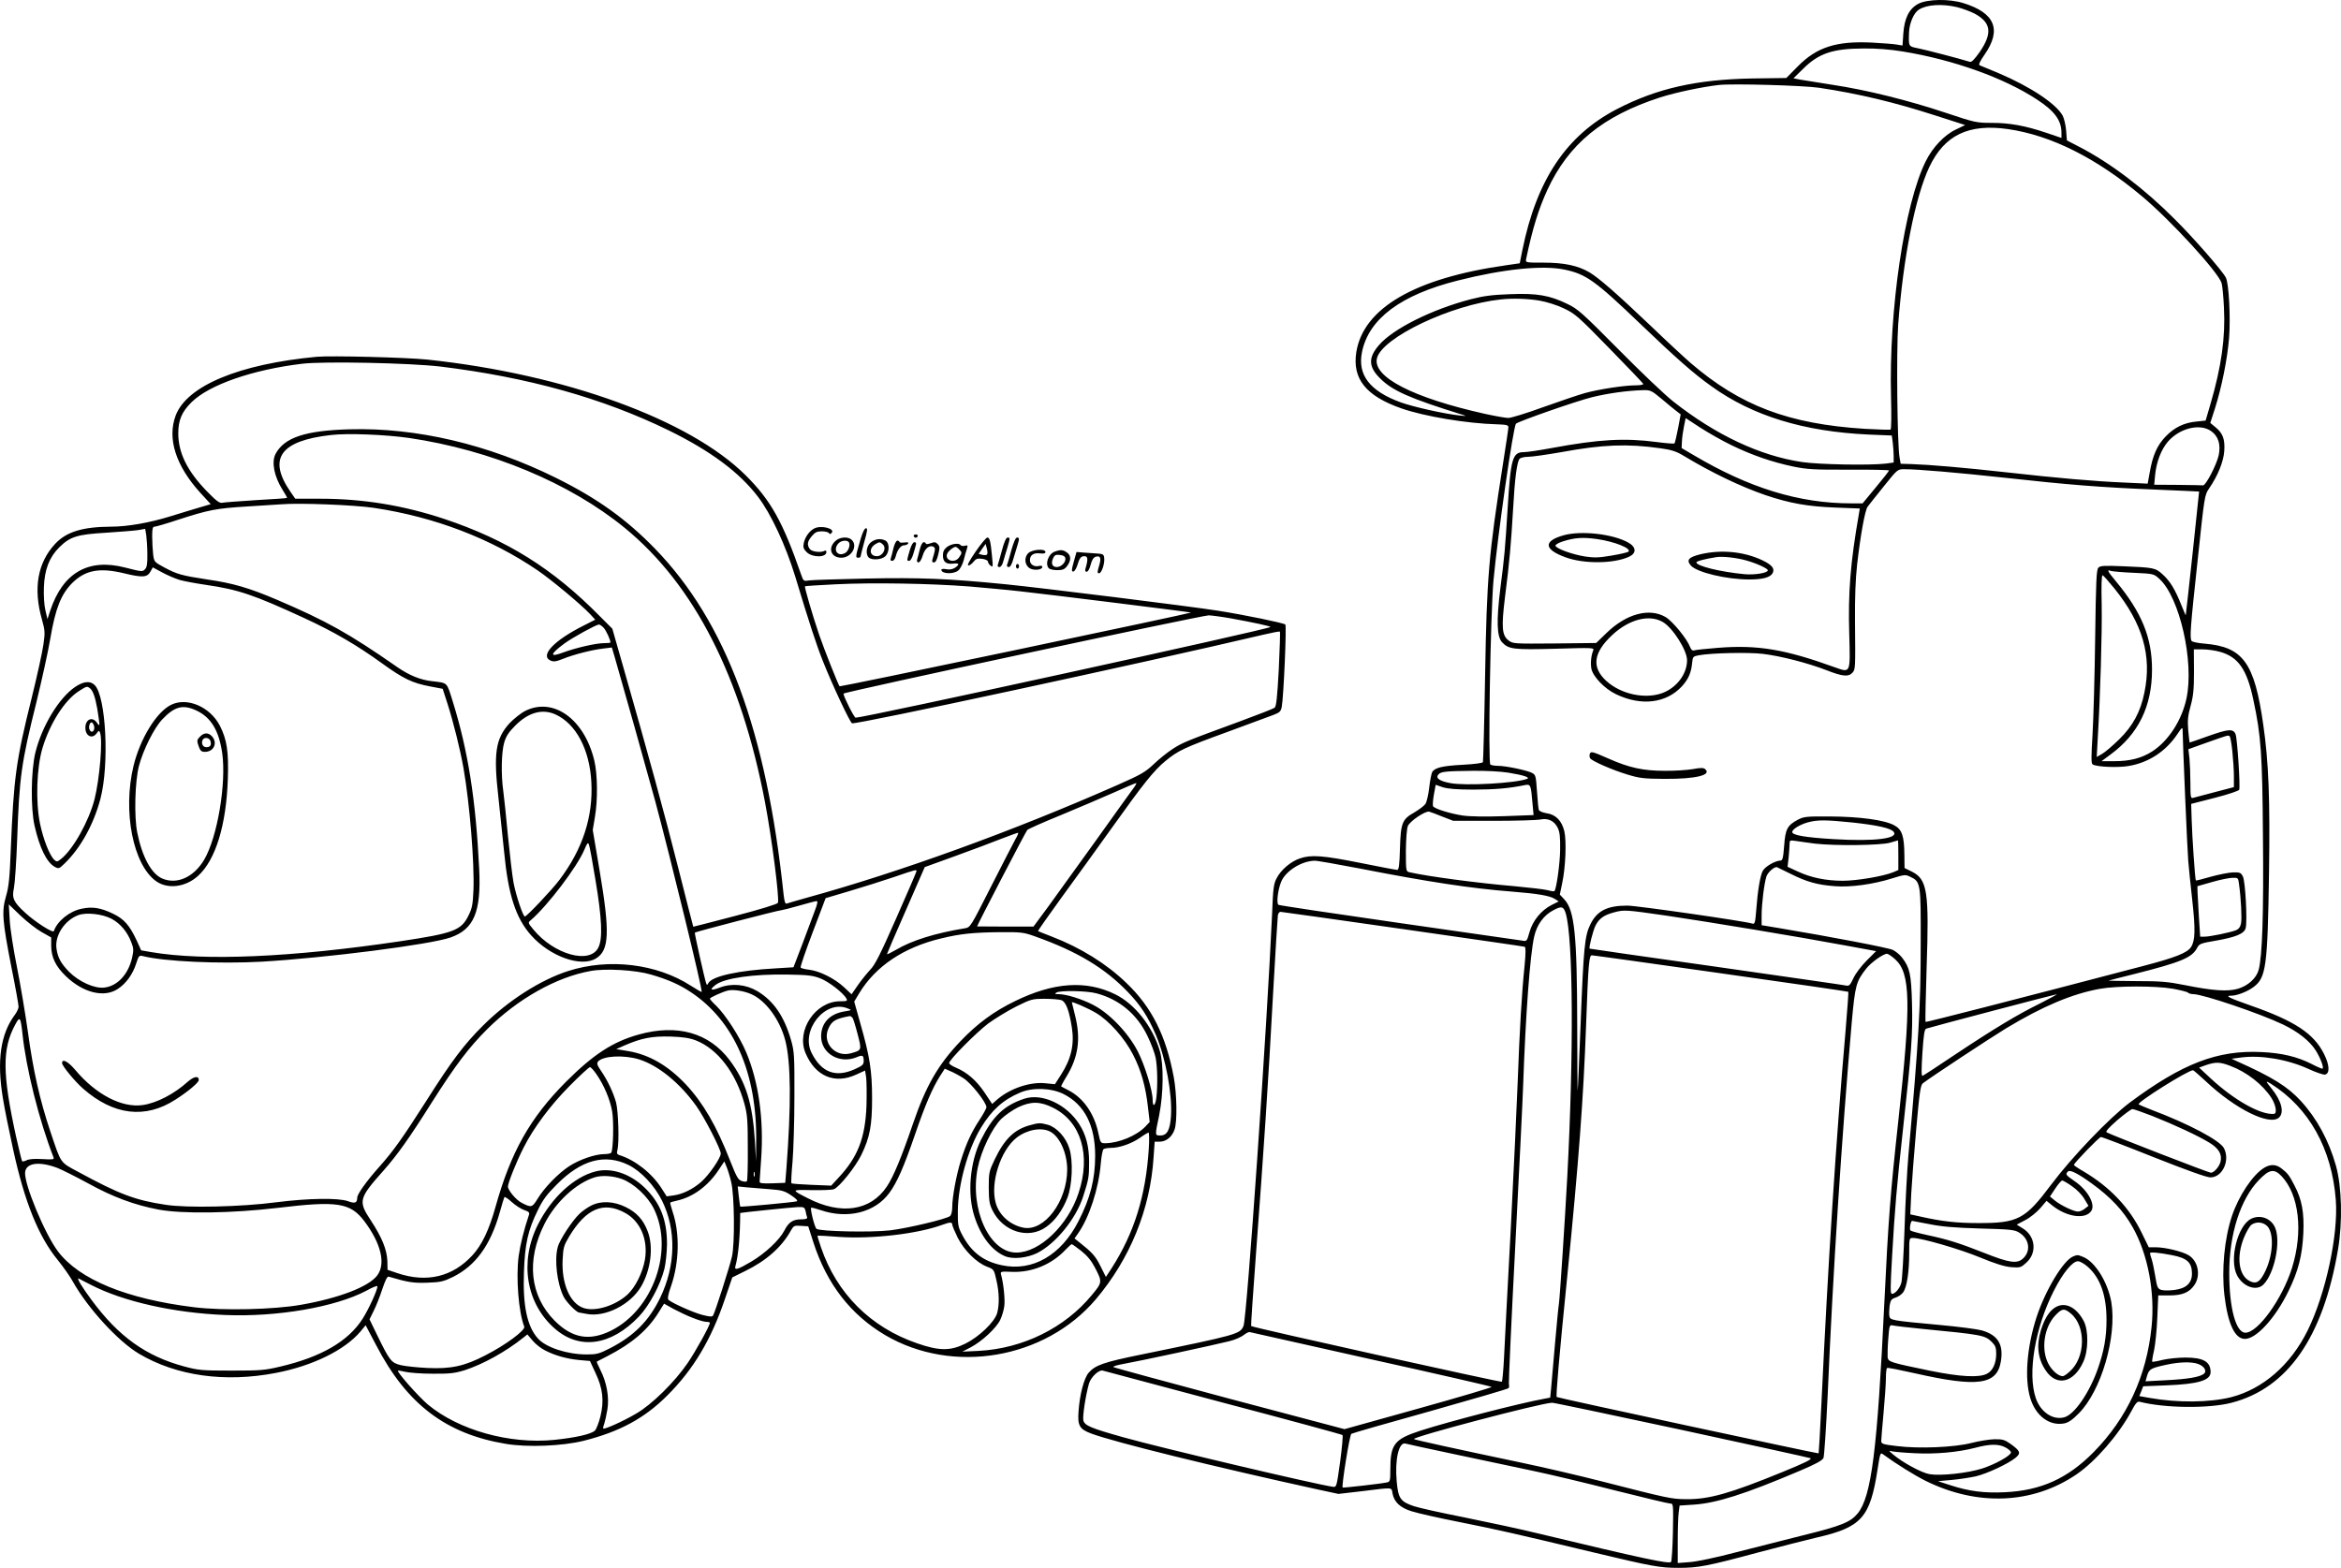 <?xml version="1.0" encoding="UTF-8"?>
<svg xmlns="http://www.w3.org/2000/svg" version="1.0" viewBox="0 0 1506.898 1009.522" preserveAspectRatio="xMidYMid meet">
  <g transform="translate(-64.046,1076.117) scale(0.1,-0.1)" fill="#000000" stroke="none">
    <path d="M12989 10737 c-60 -32 -90 -93 -97 -193 l-5 -76 -36 6 c-20 4 -92 9 -161 13 -230 11 -355 -29 -478 -154 l-73 -74 -217 -3 c-360 -6 -617 -64 -875 -198 -324 -169 -515 -454 -607 -907 l-17 -85 -89 -13 c-586 -83 -917 -275 -963 -559 -27 -171 61 -282 289 -362 148 -52 424 -98 618 -103 60 -2 72 -5 72 -19 0 -9 -16 -115 -35 -236 -92 -587 -104 -723 -115 -1364 -5 -300 -12 -550 -14 -556 -2 -6 -53 -13 -128 -17 -134 -7 -183 -19 -199 -48 -5 -11 -14 -56 -19 -101 -5 -44 -16 -91 -24 -103 -8 -12 -40 -36 -70 -54 -80 -45 -89 -67 -94 -233 -3 -107 -7 -138 -18 -138 -7 0 -114 20 -237 45 -240 48 -317 54 -389 29 -58 -19 -123 -74 -150 -128 -19 -35 -23 -66 -29 -226 -32 -722 -162 -2600 -184 -2656 -22 -53 -37 -57 -656 -184 -246 -50 -299 -69 -342 -119 -29 -35 -57 -141 -64 -248 -7 -91 6 -114 81 -142 149 -56 796 -215 1457 -360 l135 -29 155 18 c201 25 186 26 193 -15 11 -56 49 -92 124 -115 37 -12 179 -44 316 -71 240 -48 350 -73 851 -193 381 -91 429 -100 550 -100 128 0 182 10 520 101 132 35 298 77 369 94 289 66 344 128 392 437 16 104 18 112 34 100 88 -64 202 -135 276 -172 334 -165 689 -150 971 42 122 83 271 255 352 405 29 55 40 67 56 62 161 -41 444 -44 590 -6 362 94 589 422 685 986 30 177 25 404 -13 540 -46 163 -122 303 -225 416 -85 93 -182 154 -417 259 l-30 14 60 8 c130 17 301 -12 436 -74 48 -22 95 -38 105 -36 33 6 30 63 -7 135 -66 130 -187 210 -469 309 -143 50 -170 64 -128 64 38 0 107 27 146 57 79 60 89 131 98 733 7 473 -2 713 -37 955 -57 401 -130 501 -379 522 -41 3 -78 11 -82 17 -13 19 -9 80 38 514 45 424 45 425 75 469 55 80 93 173 97 241 5 75 -9 113 -55 151 l-35 29 30 93 c43 135 80 318 91 455 10 129 -1 351 -21 388 -22 43 -207 255 -329 376 -194 195 -410 359 -609 463 l-85 44 -5 64 c-3 35 -13 78 -22 95 -41 76 -206 186 -410 273 -62 26 -119 50 -125 52 -8 3 3 27 31 67 113 161 69 270 -135 333 -91 29 -232 26 -290 -4z m250 -22 c35 -9 86 -28 113 -42 106 -58 114 -125 33 -245 -34 -48 -53 -68 -64 -65 -75 23 -287 78 -333 87 -64 13 -62 10 -59 105 3 59 31 124 63 144 52 33 149 39 247 16z m-353 -285 c328 -53 656 -171 867 -310 113 -74 157 -134 157 -213 l0 -34 -97 33 c-137 46 -236 64 -352 64 -97 0 -108 2 -293 64 -246 82 -512 148 -731 181 -95 15 -190 30 -212 34 l-40 8 60 59 c102 102 192 132 390 133 85 1 172 -6 251 -19z m-536 -234 c253 -38 480 -92 747 -178 l193 -62 -58 -28 c-75 -35 -150 -114 -195 -204 -138 -276 -239 -961 -224 -1521 3 -112 2 -205 -3 -208 -4 -2 -79 0 -166 5 -491 31 -801 149 -1121 424 -37 32 -154 140 -259 241 -220 209 -331 306 -393 343 -74 43 -162 62 -293 62 -117 0 -118 0 -114 23 42 200 80 321 137 446 137 296 356 475 726 595 100 32 271 68 378 80 92 10 543 -3 645 -18z m1215 -266 c278 -40 570 -186 865 -434 185 -155 491 -489 511 -558 5 -18 12 -89 15 -158 10 -191 -16 -379 -87 -621 l-31 -106 -58 -6 c-79 -7 -142 -37 -199 -96 -55 -57 -84 -122 -103 -233 l-13 -71 -150 7 c-191 8 -431 29 -760 66 -270 30 -490 49 -610 53 l-70 2 -7 40 c-15 79 -21 684 -9 855 32 431 110 825 201 1017 97 204 252 279 505 243z m-2853 -905 c138 -29 196 -70 488 -350 232 -222 344 -321 457 -401 265 -191 595 -292 1014 -311 l147 -6 6 -45 c3 -25 6 -64 6 -87 l0 -42 -52 -7 c-104 -12 -428 -6 -537 10 -271 40 -556 174 -831 391 -52 41 -210 191 -351 334 -234 236 -262 261 -329 293 -115 56 -197 70 -369 63 -113 -4 -169 -11 -251 -32 -251 -65 -504 -191 -594 -297 -69 -80 -67 -139 8 -213 80 -80 189 -128 526 -233 33 -10 33 -11 -15 -6 -100 11 -296 55 -377 84 -201 73 -281 178 -250 326 44 213 250 367 617 459 292 74 547 100 687 70z m-159 -200 c45 -8 112 -29 155 -50 72 -34 92 -52 292 -257 118 -121 217 -224 218 -229 2 -5 -20 -9 -50 -9 -71 0 -236 -25 -326 -50 -40 -11 -160 -52 -267 -90 -106 -39 -208 -70 -225 -70 -18 0 -85 12 -149 26 -464 103 -727 238 -697 359 34 133 477 344 796 378 79 9 180 5 253 -8z m783 -632 c38 -32 81 -68 96 -79 l27 -21 -17 -91 c-10 -50 -20 -93 -23 -96 -3 -3 -54 1 -115 9 -205 27 -370 18 -677 -39 -76 -14 -155 -26 -176 -26 -75 0 -86 -38 -106 -364 -17 -269 -19 -297 -47 -515 -26 -209 -22 -309 11 -345 43 -46 74 -49 344 -42 240 7 250 7 243 -11 -14 -33 -18 -82 -12 -117 10 -51 85 -130 159 -165 163 -78 323 -58 424 51 42 47 60 87 66 153 4 38 6 40 43 47 83 15 320 20 412 9 116 -14 290 -59 409 -105 104 -41 142 -44 167 -17 20 22 20 25 17 336 -1 149 3 266 14 364 21 184 50 345 67 369 7 10 54 69 103 130 89 111 90 112 133 112 86 0 344 -22 647 -55 406 -45 618 -62 965 -76 157 -7 286 -12 286 -13 1 -1 -83 -786 -86 -796 0 -3 -13 27 -29 67 -39 98 -72 153 -120 196 -46 42 -57 44 -252 52 -122 5 -149 4 -161 -9 -13 -12 -16 -84 -21 -453 -3 -241 -11 -521 -17 -622 -9 -148 -9 -186 1 -192 26 -16 161 -22 231 -10 128 21 239 93 314 205 29 44 34 47 34 26 0 -63 30 -773 36 -840 3 -41 15 -156 26 -255 21 -189 19 -261 -8 -302 -24 -37 -99 -67 -309 -122 -842 -221 -1396 -363 -1400 -360 -2 3 1 159 7 347 17 493 5 571 -95 621 l-47 23 -1 82 c-1 124 -15 166 -65 193 -61 34 -221 56 -414 57 -152 1 -168 -1 -207 -21 -68 -37 -80 -60 -88 -168 -6 -78 -10 -95 -24 -95 -34 -1 -100 -39 -114 -67 -17 -33 -33 -132 -42 -256 -6 -75 -9 -87 -23 -83 -55 17 -747 116 -806 116 -130 0 -195 -33 -238 -120 -37 -75 -44 -148 -63 -640 -9 -228 -17 -422 -19 -430 -1 -8 -3 179 -3 415 -1 589 -17 744 -83 815 l-29 31 15 72 c22 102 29 272 14 336 -16 67 -55 108 -115 116 -24 4 -46 13 -49 21 -3 8 -8 61 -12 120 -7 100 -8 106 -33 119 -34 17 -168 45 -218 45 -21 0 -43 4 -49 8 -16 11 1 973 20 1186 29 306 127 990 145 1009 15 15 389 146 491 171 103 25 224 42 326 45 49 1 55 -2 120 -56z m449 -298 c131 -64 261 -109 399 -138 88 -18 133 -21 359 -20 141 1 257 -2 257 -5 0 -4 -38 -53 -85 -109 l-85 -103 -73 0 c-336 0 -658 99 -1017 312 l-75 44 2 43 c1 24 7 67 13 96 l11 54 92 -60 c51 -33 142 -85 202 -114z m3086 92 c49 -33 66 -88 51 -158 -14 -62 -83 -194 -100 -193 -7 1 -80 2 -163 3 l-152 1 6 63 c8 83 39 164 82 214 74 86 203 119 276 70z m-3544 -112 c73 -10 103 -20 150 -48 178 -108 370 -200 528 -254 157 -53 272 -73 449 -80 l158 -6 -6 -36 c-55 -313 -70 -509 -62 -772 7 -257 10 -251 -94 -214 -321 116 -497 145 -750 125 -74 -6 -143 -13 -152 -16 -13 -4 -21 2 -28 20 -20 54 -112 166 -158 194 -105 61 -252 22 -380 -102 l-67 -65 -267 -3 c-257 -2 -268 -2 -295 18 -45 33 -49 84 -25 280 29 226 39 344 52 564 11 201 25 307 42 327 6 7 31 13 56 13 25 0 121 14 213 30 266 49 424 55 636 25z m3047 -802 c129 -6 130 -6 166 -39 131 -118 225 -533 175 -769 -30 -142 -117 -276 -222 -343 -68 -43 -143 -62 -241 -62 l-84 0 58 43 c180 132 267 311 267 547 0 207 -67 369 -233 569 -54 65 -60 77 -32 66 9 -3 75 -9 146 -12z m-124 -100 c183 -227 243 -434 194 -671 -25 -124 -74 -215 -163 -302 -42 -41 -92 -84 -111 -94 l-33 -19 6 109 c17 280 29 691 26 869 -3 127 -1 194 6 192 6 -2 39 -40 75 -84z m-2906 -217 c64 -37 156 -182 156 -246 0 -88 -66 -176 -158 -211 -111 -41 -266 -9 -361 77 -97 88 -85 182 37 296 109 102 239 135 326 84z m3587 -192 c117 -33 173 -113 214 -308 50 -233 58 -348 62 -880 5 -494 -4 -776 -28 -861 -15 -53 -68 -101 -132 -120 -66 -20 -163 -13 -342 23 -110 22 -157 26 -312 26 -100 1 -181 2 -180 3 1 1 75 20 164 42 305 77 374 106 407 170 13 25 23 29 118 45 131 23 185 45 194 82 11 45 -2 299 -18 331 -13 25 -18 28 -64 27 -28 -1 -92 -14 -143 -28 -51 -15 -95 -26 -96 -24 -5 5 -24 284 -27 393 l-3 100 152 39 c86 22 154 45 157 52 8 21 -12 327 -23 357 -15 38 -46 35 -181 -13 -61 -22 -113 -40 -115 -40 -1 0 -5 35 -9 78 -5 63 -3 92 15 157 18 65 22 107 22 223 l-1 142 56 0 c31 0 82 -7 113 -16z m79 -640 c5 -49 10 -121 10 -160 l0 -71 -122 -32 c-68 -18 -131 -35 -140 -37 -16 -5 -18 4 -18 94 0 54 -3 126 -6 159 l-7 60 114 41 c145 51 142 51 152 42 4 -4 12 -47 17 -96z m-4660 -138 c98 -16 143 -31 120 -40 -76 -28 -397 -46 -495 -27 -69 13 -95 32 -76 55 16 19 46 22 221 24 85 1 180 -4 230 -12z m-225 -109 c133 0 231 8 331 29 37 7 39 3 49 -117 l7 -76 -188 -7 c-122 -4 -217 -3 -268 4 -79 12 -181 43 -191 60 -3 5 -1 38 5 73 l12 65 46 -16 c33 -10 91 -15 197 -15z m-200 -174 l70 -27 260 0 c143 0 277 4 298 8 52 11 91 -7 114 -52 14 -29 17 -59 16 -142 -1 -90 -24 -254 -37 -267 -2 -2 -21 0 -42 6 -22 6 -118 17 -214 26 -237 20 -559 63 -677 90 -22 5 -23 8 -23 138 1 80 6 143 13 160 14 32 113 98 137 92 8 -2 47 -16 85 -32z m2641 -38 c157 -17 244 -36 263 -59 37 -44 -120 -64 -385 -48 -186 11 -270 26 -267 47 2 18 50 47 100 61 64 17 113 17 289 -1z m-241 -136 c131 -15 424 -11 481 6 27 8 50 15 52 15 1 0 2 -43 2 -96 l0 -95 -33 -14 c-63 -26 -234 -55 -324 -55 -109 0 -206 20 -291 60 l-65 30 7 62 c3 33 6 72 6 86 0 23 2 24 43 18 23 -4 78 -11 122 -17z m-2938 -159 c446 -87 719 -129 988 -150 164 -13 241 -26 274 -47 l25 -16 -46 -23 c-67 -34 -122 -102 -142 -174 -17 -60 -17 -61 -49 -55 -18 3 -375 54 -794 114 -418 60 -766 112 -773 116 -14 9 -5 93 17 148 28 69 130 134 215 136 15 1 143 -22 285 -49z m2783 -37 c100 -50 170 -70 283 -78 99 -8 245 12 366 50 80 25 86 26 117 11 68 -32 69 -40 68 -431 0 -403 -13 -623 -79 -1360 -8 -93 -20 -307 -25 -475 -6 -168 -15 -323 -20 -345 -8 -37 -40 -75 -61 -75 -11 0 -11 34 1 245 17 299 30 452 70 815 55 500 63 609 58 809 -5 189 -14 231 -63 295 -14 19 -42 42 -61 51 -30 14 -395 84 -736 141 l-108 18 0 62 c0 73 16 205 31 252 9 27 53 66 69 59 3 -1 43 -21 90 -44z m2883 -65 c13 -92 19 -219 13 -252 -5 -24 -14 -37 -34 -45 -36 -14 -166 -41 -201 -41 l-28 0 -8 123 c-4 67 -8 140 -9 162 l-1 40 95 27 c52 15 111 27 131 27 36 1 37 0 42 -41z m-4334 -188 c48 -160 52 -908 10 -1695 -14 -264 -48 -784 -54 -820 -3 -16 -14 -131 -25 -255 -11 -124 -22 -253 -25 -287 l-6 -61 -37 -7 c-161 -29 -613 -146 -799 -206 -168 -55 -193 -87 -193 -251 0 -72 -2 -78 -22 -82 -35 -8 -282 -36 -285 -33 -8 8 45 340 56 346 6 4 235 70 509 146 273 77 500 143 503 148 4 5 5 17 2 26 -2 9 16 408 41 886 25 479 48 947 51 1040 16 455 44 836 71 956 17 75 61 137 123 169 54 29 66 25 80 -20z m651 -15 c270 -40 845 -135 1151 -192 l196 -36 -61 -61 c-34 -34 -72 -84 -85 -113 -20 -43 -28 -52 -45 -48 -12 3 -388 57 -836 121 -448 63 -816 116 -817 117 -6 7 22 118 38 149 23 45 54 67 117 84 67 18 72 18 342 -21z m-1700 -86 c426 -61 780 -112 785 -114 7 -2 7 -41 -1 -123 -18 -172 -32 -414 -44 -742 -6 -157 -26 -586 -45 -955 -20 -368 -39 -738 -43 -822 -4 -84 -11 -155 -14 -159 -6 -5 -1605 349 -1614 359 -2 2 12 210 31 463 49 650 80 1115 110 1674 15 267 29 495 31 508 2 12 10 22 17 22 6 0 361 -50 787 -111z m3170 -195 c99 -90 103 -282 20 -1039 -51 -464 -65 -646 -90 -1170 -45 -951 -83 -1251 -172 -1359 -46 -56 -106 -80 -349 -140 -123 -31 -320 -81 -438 -111 -120 -32 -249 -59 -293 -62 l-78 -6 0 140 c0 77 3 160 6 185 l6 45 92 6 c147 10 327 67 680 217 102 43 146 67 154 83 5 12 17 192 27 402 33 780 91 1670 155 2403 22 240 28 263 93 346 31 40 110 96 134 96 7 0 31 -16 53 -36z m-1121 -90 c448 -63 817 -117 819 -119 2 -1 -6 -110 -17 -242 -64 -735 -114 -1514 -156 -2407 -8 -176 -17 -321 -18 -323 -4 -3 -1680 357 -1686 363 -6 6 15 253 69 789 72 722 103 1131 120 1605 14 392 19 450 37 450 9 0 383 -52 832 -116z m2907 -99 c49 -9 93 -20 98 -25 6 -6 21 -10 35 -10 61 0 430 -125 576 -195 98 -47 173 -106 212 -168 31 -49 56 -117 42 -117 -5 0 -36 13 -68 30 -95 48 -193 71 -323 77 -283 14 -509 -73 -848 -325 -131 -98 -372 -350 -505 -527 -169 -226 -215 -250 -475 -249 -134 0 -231 11 -364 41 l-69 15 6 133 c4 72 18 259 32 415 21 238 28 285 43 296 53 41 434 292 536 354 237 143 426 222 602 254 109 20 359 20 470 1z m-852 -94 c-145 -71 -296 -162 -553 -333 -107 -72 -199 -132 -205 -134 -8 -3 -8 38 -1 148 8 119 13 152 25 156 36 12 826 220 839 221 7 1 -40 -25 -105 -58z m1223 -403 c105 -39 209 -120 265 -207 29 -46 37 -100 16 -102 -85 -8 -256 88 -408 229 l-74 69 44 16 c62 21 90 21 157 -5z m-158 -99 c191 -180 411 -288 471 -234 36 33 17 108 -49 189 -38 47 -39 51 -3 29 246 -155 393 -419 418 -749 17 -224 -66 -606 -181 -839 -110 -223 -288 -377 -492 -430 -141 -35 -343 -37 -525 -5 l-67 12 13 31 12 32 150 6 c205 8 284 32 284 85 0 67 -46 94 -162 94 -46 0 -112 -7 -147 -15 -35 -9 -65 -14 -67 -12 -2 2 3 35 12 73 8 38 18 133 21 212 l6 142 71 0 c84 0 130 19 163 69 41 61 22 154 -39 190 -39 24 -150 51 -211 51 l-45 0 -46 94 c-78 161 -204 294 -373 394 -35 20 -63 39 -63 42 0 12 163 180 174 180 8 0 160 -58 340 -130 215 -85 340 -130 365 -130 77 0 128 109 87 188 -26 50 -225 156 -466 247 -41 16 -79 32 -83 35 -14 12 317 220 350 220 3 0 40 -32 82 -71z m-343 -224 c148 -59 291 -126 364 -170 63 -38 85 -76 74 -124 -8 -32 -42 -71 -62 -71 -14 0 -636 241 -671 260 -9 5 11 28 69 79 46 39 89 71 97 71 7 0 65 -20 129 -45z m-391 -434 c122 -88 204 -176 263 -281 99 -175 145 -421 122 -643 -32 -316 -158 -588 -373 -806 -166 -169 -339 -247 -569 -258 -135 -7 -233 6 -353 45 l-80 26 88 8 c48 4 117 15 155 23 72 17 208 80 257 120 36 30 30 44 -34 90 -37 26 -51 30 -104 29 -34 -1 -100 -12 -147 -24 -109 -28 -335 -38 -479 -20 -93 11 -101 14 -101 34 0 11 7 93 15 181 8 88 15 188 15 222 0 34 3 64 8 66 4 3 84 -13 177 -34 406 -92 530 -75 555 76 18 110 -19 170 -123 200 -29 8 -151 24 -272 35 -314 29 -319 30 -323 59 -2 13 -1 43 2 66 6 35 11 42 38 51 17 5 39 20 49 34 24 33 39 131 39 253 0 96 0 97 24 97 55 0 300 -71 431 -125 99 -41 158 -59 201 -63 59 -4 63 -3 99 30 70 64 57 172 -26 221 l-37 23 55 29 c30 15 73 50 96 76 l41 48 37 -30 c94 -75 214 -91 251 -35 28 42 -22 133 -105 190 -61 42 -63 46 -45 64 13 13 63 -12 153 -77z m-127 -18 c31 -21 64 -55 79 -81 l27 -45 -23 -18 c-13 -11 -33 -19 -45 -19 -27 0 -113 41 -151 73 l-29 24 34 51 c19 29 39 52 45 52 5 0 34 -16 63 -37z m-918 -244 c79 -16 161 -23 325 -28 194 -5 224 -8 252 -26 66 -39 78 -118 27 -166 -39 -37 -88 -30 -249 34 -165 65 -235 87 -370 116 -55 12 -103 25 -107 29 -8 8 1 62 11 62 3 0 53 -10 111 -21z m1563 -200 c97 -19 127 -47 127 -119 0 -61 -38 -96 -115 -105 -32 -4 -70 -4 -84 1 -22 8 -26 18 -37 87 -7 42 -17 91 -23 109 -6 17 -11 35 -11 40 0 9 56 4 143 -13z m-1613 -474 c391 -38 407 -41 452 -85 23 -23 28 -37 28 -75 0 -62 -22 -110 -59 -129 -51 -27 -174 -20 -366 19 -257 53 -269 57 -274 86 -1 13 0 66 4 117 7 89 8 93 28 89 12 -3 96 -13 187 -22z m-3545 -196 c424 -94 773 -174 777 -178 4 -3 -208 -66 -470 -139 l-477 -133 -740 196 c-407 109 -744 200 -748 204 -4 4 25 13 65 20 88 15 599 125 684 147 33 8 73 26 89 38 16 13 34 22 40 20 5 -1 357 -80 780 -175z m5324 -30 c42 -15 60 -48 36 -65 -28 -20 -102 -33 -243 -40 l-131 -7 11 38 c13 41 23 47 125 69 83 18 160 20 202 5z m-6274 -250 c418 -110 763 -204 767 -208 4 -4 -3 -81 -15 -171 -23 -164 -23 -165 -47 -162 -100 13 -1109 251 -1350 319 -210 59 -247 75 -256 108 -6 25 14 159 36 237 12 42 64 91 89 84 9 -3 358 -96 776 -207z m2946 -174 c448 -97 822 -179 833 -183 13 -6 -33 -29 -180 -89 -340 -139 -472 -176 -619 -175 -97 1 -115 5 -545 115 -140 36 -376 91 -525 122 -390 82 -678 145 -683 150 -14 13 811 231 889 234 9 1 383 -78 830 -174z m-1446 -160 c171 -36 396 -84 500 -106 105 -22 340 -78 523 -125 183 -46 342 -84 353 -84 21 0 21 -3 18 -184 -2 -102 -8 -188 -12 -192 -14 -14 -179 21 -862 185 -115 28 -326 73 -469 102 -142 28 -288 60 -324 72 -87 29 -101 50 -111 159 -13 142 14 257 57 244 9 -3 157 -35 327 -71z m3535 46 c19 -10 35 -24 35 -32 0 -20 -102 -77 -187 -104 -92 -29 -264 -48 -336 -36 -51 8 -173 74 -237 128 -29 25 -29 25 -5 19 14 -3 79 -9 145 -12 133 -7 279 6 390 35 92 25 152 26 195 2z M10874 5907 c-3 -9 -2 -21 2 -28 11 -18 141 -75 240 -105 79 -24 106 -27 239 -28 204 -1 308 25 260 64 -10 8 -30 8 -77 -1 -35 -6 -117 -12 -183 -11 -138 0 -228 20 -359 78 -107 47 -115 49 -122 31z M10707 7315 c-133 -37 -130 -91 10 -142 119 -44 313 -42 411 4 48 23 45 62 -7 91 -98 55 -301 78 -414 47z m215 -25 c111 -16 222 -60 201 -81 -4 -4 -53 -16 -108 -25 -82 -14 -111 -15 -172 -6 -81 13 -184 50 -190 69 -2 6 17 18 44 27 81 26 131 29 225 16z M11585 7192 c-76 -19 -91 -37 -60 -73 41 -44 229 -89 376 -89 86 0 135 13 150 41 15 29 -4 53 -67 83 -119 56 -264 70 -399 38z m294 -39 c66 -18 141 -52 141 -64 0 -17 -85 -31 -150 -25 -158 15 -310 53 -310 76 0 8 59 23 130 34 39 6 129 -4 189 -21z M15215 3242 c-74 -45 -165 -182 -208 -312 -48 -144 -67 -345 -48 -509 22 -184 67 -281 132 -281 73 0 195 133 279 305 65 132 90 232 97 375 6 134 -9 217 -57 308 -34 66 -44 79 -84 110 -35 27 -71 28 -111 4z m112 -54 c113 -120 140 -357 67 -591 -63 -200 -219 -417 -300 -417 -61 0 -104 158 -104 385 0 250 72 474 190 597 68 71 99 76 147 26z M15130 2913 c-87 -45 -141 -263 -90 -363 38 -74 125 -105 170 -60 71 71 113 275 76 365 -26 62 -97 88 -156 58z m104 -46 c48 -48 38 -200 -20 -307 -30 -56 -52 -67 -91 -48 -72 35 -89 155 -38 281 15 37 37 74 48 82 31 22 74 18 101 -8z M13985 2671 c-63 -26 -178 -216 -235 -390 -63 -194 -79 -398 -40 -524 35 -113 123 -179 218 -161 26 5 53 23 93 64 145 145 247 494 210 717 -23 130 -106 263 -184 292 -32 13 -35 13 -62 2z m96 -68 c80 -72 119 -184 119 -340 0 -110 -15 -197 -54 -310 -54 -157 -153 -302 -219 -318 -73 -19 -151 34 -182 123 -55 160 -5 455 117 694 58 114 119 188 154 188 14 0 41 -16 65 -37z M13867 2341 c-37 -24 -66 -71 -89 -144 -30 -98 -21 -183 30 -259 70 -107 182 -81 243 55 33 73 34 203 2 263 -49 92 -124 126 -186 85z m104 -38 c98 -82 94 -284 -8 -373 -18 -17 -38 -30 -44 -30 -28 0 -68 34 -92 78 -50 92 -30 236 44 314 43 45 57 47 100 11z M2680 8464 c-501 -47 -837 -187 -909 -379 -55 -148 1 -323 159 -497 l67 -73 -71 -21 c-39 -11 -125 -38 -191 -58 -133 -41 -274 -66 -380 -66 -183 -1 -287 -33 -359 -110 -114 -122 -143 -288 -85 -490 19 -68 20 -83 9 -158 -6 -46 -40 -200 -75 -342 -102 -409 -116 -515 -135 -975 -7 -188 -13 -244 -31 -305 -28 -97 -24 -155 35 -457 26 -128 46 -242 46 -254 0 -11 -11 -35 -24 -52 -92 -124 -117 -294 -77 -537 10 -63 40 -212 66 -330 74 -340 164 -562 288 -713 34 -42 78 -104 97 -139 96 -171 291 -384 426 -464 242 -143 553 -186 880 -123 236 45 444 147 545 267 l33 40 67 -127 c198 -382 450 -573 837 -637 140 -23 362 -14 499 20 231 58 391 144 538 291 168 167 284 361 372 623 l47 138 85 42 c135 66 235 155 293 261 17 30 21 32 64 29 l47 -3 33 -103 c87 -269 240 -466 463 -598 435 -255 1028 -154 1355 231 220 260 351 580 372 915 l7 100 32 0 c42 0 80 31 96 78 18 51 15 227 -5 337 -50 268 -142 451 -304 606 -128 124 -295 228 -482 300 -47 18 -87 34 -88 35 -2 1 68 101 155 221 88 120 232 320 322 446 202 283 268 366 343 428 81 67 121 86 401 188 133 49 264 97 292 108 43 16 50 23 56 53 12 63 32 521 23 530 -11 10 -262 62 -434 89 -177 28 -1126 146 -1365 170 -371 37 -552 44 -900 37 -181 -4 -346 -9 -366 -12 -36 -6 -37 -5 -52 38 -117 338 -195 478 -356 638 -361 360 -1165 652 -2051 746 -139 14 -616 26 -710 18z m795 -63 c564 -69 1044 -203 1470 -411 269 -132 455 -270 575 -428 84 -110 178 -313 239 -512 91 -301 137 -442 179 -547 61 -154 174 -394 187 -399 26 -10 1878 389 2650 571 55 13 102 22 104 19 3 -2 -1 -111 -7 -242 -10 -184 -16 -239 -27 -248 -8 -6 -110 -46 -227 -89 -346 -127 -363 -134 -429 -176 -35 -23 -90 -67 -123 -99 -54 -51 -82 -67 -234 -134 -673 -297 -1398 -560 -2001 -726 -63 -18 -120 -34 -127 -37 -9 -3 -14 13 -19 54 -111 1060 -371 1760 -829 2232 -186 191 -370 323 -636 455 -436 216 -897 325 -1330 313 -285 -8 -420 -53 -476 -159 -27 -52 -9 -145 46 -232 17 -26 30 -50 28 -51 -2 -2 -91 -8 -198 -14 -107 -7 -205 -14 -218 -17 -19 -4 -38 11 -100 74 -126 130 -184 247 -184 373 0 85 23 139 86 201 114 112 393 209 711 247 140 17 696 5 890 -18z m-200 -460 c526 -78 1034 -290 1387 -579 447 -366 749 -958 903 -1767 44 -232 93 -616 83 -647 -3 -8 -113 -42 -274 -84 -148 -39 -270 -70 -271 -70 -1 1 -44 170 -96 376 -91 361 -194 735 -351 1284 l-74 259 -79 79 c-303 308 -599 493 -1003 628 -262 87 -522 130 -797 130 l-162 0 -31 45 c-147 213 -66 328 259 365 108 13 354 3 506 -19z m-227 -450 c392 -59 752 -197 1054 -403 88 -60 274 -215 337 -281 l33 -36 -73 -37 c-192 -96 -285 -194 -215 -226 20 -9 35 -7 78 10 71 29 190 59 260 67 l57 7 20 -68 c39 -133 210 -741 260 -925 97 -361 306 -1217 298 -1225 -1 -2 -33 17 -71 41 -219 141 -526 178 -788 94 -178 -57 -388 -191 -548 -351 -121 -120 -202 -227 -364 -483 -154 -241 -213 -325 -307 -430 -81 -91 -139 -173 -139 -195 -1 -35 -14 -40 -60 -23 -63 22 -255 19 -460 -7 -226 -30 -578 -38 -715 -16 -193 29 -295 67 -558 210 -123 66 -111 50 -183 263 -68 203 -111 396 -144 640 -17 121 -49 310 -71 420 -22 110 -43 243 -46 299 l-6 102 75 -72 c41 -39 102 -87 136 -106 l62 -35 0 -55 c1 -73 28 -130 93 -193 111 -108 247 -142 335 -84 54 35 97 95 119 164 16 50 19 54 43 48 136 -35 494 -51 765 -36 410 24 1086 110 1216 156 151 53 197 165 184 440 -22 450 -72 764 -171 1082 -39 124 -30 116 -132 128 -75 8 -148 38 -223 90 -315 219 -455 297 -777 435 -179 76 -281 106 -447 130 -163 25 -194 33 -276 77 -66 36 -67 36 -73 87 -3 28 -6 79 -6 114 0 50 3 62 16 62 8 0 77 20 152 45 194 63 245 73 442 85 96 6 195 12 220 14 115 10 471 -4 598 -23z m-1459 -298 c1 -62 -3 -85 -15 -97 -16 -17 -19 -17 -129 11 -237 61 -400 -34 -481 -277 l-18 -55 -13 55 c-8 33 -12 93 -10 150 4 114 35 194 100 258 69 68 115 82 300 93 89 6 182 13 207 17 l45 8 7 -41 c3 -22 7 -77 7 -122z m211 -167 c30 -8 106 -22 168 -31 206 -30 305 -63 634 -215 190 -88 336 -173 499 -291 137 -99 195 -126 305 -147 l84 -16 31 -96 c38 -118 82 -296 103 -415 40 -228 71 -612 64 -785 -4 -92 -8 -116 -32 -164 -47 -96 -95 -114 -443 -166 -695 -103 -1257 -128 -1601 -69 l-63 11 -28 62 c-46 99 -82 140 -153 174 -79 38 -132 47 -202 32 -79 -16 -157 -80 -179 -144 -5 -15 -120 59 -182 116 -78 71 -89 96 -75 161 6 29 16 170 21 315 14 399 26 490 124 882 34 140 75 324 89 408 33 195 69 286 141 359 84 83 175 101 333 63 119 -29 149 -27 170 9 l16 29 61 -33 c33 -18 85 -40 115 -49z m5079 -41 c102 -9 249 -22 326 -31 184 -20 1098 -134 1102 -137 1 -2 -506 -110 -1128 -241 -622 -131 -1132 -236 -1134 -234 -8 8 -101 242 -132 333 -44 130 -95 306 -91 311 3 2 92 8 199 13 240 12 612 5 858 -14z m1682 -205 c143 -26 261 -51 257 -56 -16 -16 -2613 -584 -2670 -584 -9 0 -78 136 -78 155 0 10 2292 501 2351 504 14 0 77 -8 140 -19z m-4034 -62 c16 -18 43 -77 43 -94 0 -2 -19 -4 -42 -4 -51 0 -181 -30 -262 -60 -90 -34 -87 -12 8 58 52 38 203 121 222 122 6 0 20 -10 31 -22z m3411 -1030 c-14 -18 -121 -168 -239 -333 -119 -165 -258 -358 -310 -430 l-96 -130 -181 0 c-100 0 -182 1 -182 1 0 8 314 612 323 621 7 7 104 50 217 96 113 47 266 112 340 145 74 33 139 61 144 61 4 1 -3 -14 -16 -31z m-761 -330 c-13 -24 -84 -161 -157 -305 -133 -262 -133 -263 -169 -269 -190 -31 -341 -78 -442 -138 -33 -19 -59 -32 -59 -28 0 3 55 131 122 283 l121 277 196 71 c108 39 241 89 296 111 55 21 104 39 108 39 5 1 -2 -18 -16 -41z m-637 -206 c0 -4 -58 -140 -130 -302 -103 -234 -137 -302 -169 -334 -21 -23 -57 -67 -79 -99 l-40 -58 -49 46 c-59 55 -156 104 -223 112 -28 3 -53 10 -56 14 -3 5 32 107 78 228 l83 219 155 46 c85 25 214 66 285 90 143 49 145 49 145 38z m-656 -259 c-14 -38 -50 -134 -80 -214 l-56 -146 -114 -7 c-239 -13 -409 -50 -434 -95 -7 -14 -9 -14 -14 -1 -10 28 -76 323 -73 326 6 6 537 144 555 144 9 1 62 14 117 30 55 16 106 29 112 29 9 1 5 -20 -13 -66z m-4525 -48 c57 -31 102 -85 127 -152 15 -37 15 -52 5 -97 -24 -109 -96 -186 -182 -194 -62 -6 -160 38 -223 101 -53 54 -74 92 -82 151 -12 84 53 182 141 215 53 19 155 7 214 -24z m5946 -114 c270 -96 449 -204 597 -359 81 -84 130 -160 179 -275 63 -149 106 -379 97 -522 -6 -90 -25 -125 -68 -125 -36 0 -36 -3 -8 130 28 140 30 329 4 415 -47 158 -161 302 -287 364 -187 92 -396 78 -645 -44 -135 -65 -243 -145 -350 -257 -144 -151 -223 -287 -307 -533 -73 -214 -126 -342 -168 -404 -105 -157 -295 -185 -509 -75 -108 55 -108 55 25 52 66 -1 130 1 143 6 34 12 139 143 177 221 55 114 69 188 69 365 0 177 -15 269 -76 483 l-39 139 33 55 c105 173 287 295 528 352 123 30 206 38 375 40 141 1 155 -1 230 -28z m-2474 -245 c110 -32 184 -65 256 -113 279 -185 427 -523 421 -963 l-1 -125 -7 125 c-15 247 -58 385 -163 525 -133 177 -338 234 -585 165 -166 -46 -292 -128 -468 -304 -232 -233 -355 -452 -454 -806 -41 -147 -87 -245 -149 -312 -127 -138 -293 -178 -481 -115 l-65 22 -1 55 c-3 75 -34 152 -106 262 -83 126 -79 142 82 323 89 101 164 206 312 441 151 238 237 351 354 468 196 195 446 336 666 375 96 18 292 6 389 -23z m1091 -25 c54 -21 148 -94 167 -130 8 -15 3 -17 -42 -17 -158 -1 -282 -187 -222 -332 63 -151 188 -204 327 -140 l57 26 7 -45 c3 -24 4 -106 2 -181 -8 -209 -56 -332 -182 -466 l-45 -49 -126 5 c-69 3 -127 7 -130 10 -3 2 0 65 7 139 6 74 12 262 12 419 1 263 -1 291 -21 362 -44 154 -112 254 -217 317 -74 44 -165 53 -243 23 -58 -22 -68 -15 -27 17 56 44 242 71 464 67 133 -2 163 -6 212 -25z m-446 -101 c94 -41 184 -164 219 -297 37 -141 39 -417 7 -833 l-7 -85 -82 -3 c-63 -2 -83 0 -83 10 1 7 5 73 10 147 18 255 -16 495 -96 686 -43 102 -133 241 -193 300 -23 21 -41 42 -41 46 0 7 79 43 115 52 33 9 104 -2 151 -23z m2223 5 c147 -39 262 -135 329 -277 22 -45 45 -107 51 -136 12 -59 14 -179 5 -259 -7 -54 -24 -64 -24 -14 0 61 -50 223 -96 313 -62 120 -183 246 -289 300 -72 37 -171 68 -221 68 -23 0 -26 2 -14 10 23 15 198 12 259 -5z m-226 -44 c29 -11 50 -67 67 -176 17 -109 -4 -202 -70 -304 l-39 -61 -59 6 c-99 11 -227 -32 -311 -103 l-34 -30 -50 75 c-52 77 -112 129 -184 159 -24 10 -43 23 -43 29 0 21 175 197 253 256 43 31 123 80 178 108 97 48 104 50 184 50 46 0 95 -4 108 -9z m224 -83 c83 -50 183 -162 236 -266 52 -100 82 -205 97 -341 l11 -94 -28 -30 c-57 -59 -171 -106 -258 -107 -30 0 -31 2 -44 63 -26 127 -97 229 -193 278 -23 12 -45 23 -47 25 -1 1 13 29 33 61 78 127 95 246 56 398 -11 43 -20 80 -20 82 0 8 107 -39 157 -69z m-1600 30 c28 -11 28 -11 -19 -19 -96 -15 -152 -74 -152 -161 0 -110 119 -180 229 -134 38 16 45 13 45 -24 0 -24 -8 -31 -59 -54 -121 -54 -212 -21 -275 103 -76 146 86 349 231 289z m31 -60 c5 -7 20 -55 33 -106 27 -104 27 -103 -44 -123 -101 -28 -187 69 -143 162 22 48 47 61 137 78 4 0 11 -5 17 -11z m-5343 -103 c23 -222 107 -558 200 -796 5 -14 -4 -15 -73 -11 -51 3 -87 0 -101 -8 -13 -6 -25 -9 -28 -6 -3 3 -20 74 -39 158 -89 406 -90 566 -6 721 30 57 35 51 47 -58z m4335 -43 c140 -55 257 -208 312 -407 19 -70 22 -106 22 -287 1 -113 -2 -209 -6 -213 -4 -4 -19 -3 -34 2 -22 7 -33 27 -74 131 -87 223 -173 371 -284 490 -114 121 -235 192 -370 215 l-79 13 54 24 c109 47 176 60 294 57 83 -3 123 -9 165 -25z m-366 -122 c124 -39 263 -152 369 -301 54 -76 157 -277 157 -305 0 -29 -75 -138 -126 -183 -54 -47 -119 -79 -178 -87 l-44 -6 -34 53 c-63 98 -171 182 -272 213 -14 5 -17 12 -11 33 12 51 6 246 -9 306 -18 64 -54 141 -98 205 -24 35 -27 46 -18 58 32 37 165 44 264 14z m-274 -96 c48 -69 88 -163 101 -240 11 -65 7 -243 -6 -265 -4 -5 -23 -9 -45 -9 -58 0 -160 -35 -226 -78 -70 -46 -160 -138 -204 -211 -34 -55 -39 -57 -101 -25 -36 18 -89 81 -89 105 0 23 55 161 100 249 64 128 173 274 296 398 66 67 126 122 132 122 6 0 25 -21 42 -46z m2363 -26 c49 -31 147 -156 147 -186 0 -8 -20 -44 -44 -81 -51 -77 -86 -152 -120 -261 -29 -91 -56 -236 -56 -301 0 -28 -6 -51 -14 -58 -23 -19 -272 -78 -386 -92 -124 -14 -453 -7 -474 10 -12 10 -42 129 -34 136 2 2 29 -5 62 -16 173 -59 349 -15 441 111 50 68 93 166 165 375 66 193 113 301 161 377 l31 48 36 -16 c20 -8 59 -29 85 -46z m645 -102 c134 -68 202 -202 202 -396 0 -151 -31 -273 -108 -423 -111 -218 -295 -324 -491 -283 -121 25 -199 85 -258 198 -25 48 -28 62 -27 153 2 171 65 397 149 535 70 115 143 180 252 226 81 35 203 30 281 -10z m547 -353 c-19 -301 -94 -541 -238 -766 l-38 -58 -35 70 c-33 66 -52 87 -143 159 l-24 19 22 31 c73 103 134 291 147 451 4 47 12 89 18 93 6 4 27 8 47 8 55 0 132 27 186 64 26 19 52 34 56 35 5 1 6 -47 2 -106z m-3349 -103 c81 -40 167 -132 216 -230 93 -189 88 -418 -12 -625 -72 -149 -169 -246 -323 -325 -70 -36 -86 -40 -150 -40 -125 0 -262 45 -313 102 -70 76 -99 211 -91 427 6 183 26 272 90 401 32 67 59 102 122 165 158 159 309 199 461 125z m661 -110 c21 -83 24 -399 5 -480 -15 -66 -109 -359 -121 -378 -6 -11 -19 -10 -71 3 -57 15 -187 73 -216 96 -8 7 -4 33 17 92 52 152 56 338 9 476 -10 31 -17 57 -15 59 2 2 22 8 45 13 102 23 198 94 265 195 l38 57 14 -34 c8 -19 22 -63 30 -99z m-4337 91 c30 -12 120 -57 199 -100 157 -87 298 -139 451 -168 155 -29 475 -24 770 11 382 46 465 33 555 -85 109 -145 140 -276 83 -351 -55 -72 -244 -145 -489 -188 -174 -31 -501 -39 -689 -16 -433 53 -739 178 -876 359 -85 112 -219 435 -212 510 6 61 91 72 208 28z m4487 -53 c-3 -7 -5 -2 -5 12 0 14 2 19 5 13 2 -7 2 -19 0 -25z m98 -84 c79 -6 96 -11 139 -40 32 -21 44 -35 35 -38 -19 -6 -360 -38 -364 -34 -1 2 -5 32 -9 66 l-7 64 58 -6 c32 -3 99 -8 148 -12z m-1581 -134 c28 -9 36 -16 32 -29 -34 -101 -57 -196 -67 -268 -18 -137 -1 -359 36 -454 9 -23 -123 -120 -251 -185 -135 -70 -221 -88 -373 -81 -64 3 -140 11 -170 18 -62 15 -72 28 -153 194 l-49 101 27 55 c15 30 40 92 55 139 19 56 32 84 41 81 126 -37 159 -42 249 -39 85 3 103 7 165 37 145 72 240 202 300 411 14 52 29 99 31 103 3 4 24 -10 47 -31 24 -22 60 -45 80 -52z m1812 -7 c3 -16 7 -34 10 -40 2 -9 -10 -13 -39 -13 -53 0 -81 -19 -108 -73 -32 -61 -124 -147 -214 -200 -86 -51 -109 -57 -101 -29 19 65 31 195 31 343 0 2 338 37 372 38 39 1 43 -2 49 -26z m944 -87 c0 -7 16 -45 35 -84 42 -82 121 -161 189 -187 44 -17 45 -18 60 -86 19 -80 20 -158 5 -213 -16 -56 -115 -152 -204 -196 -96 -48 -169 -48 -312 2 -299 103 -517 321 -618 618 -14 41 -24 74 -22 75 1 1 63 -2 137 -8 211 -15 507 19 667 78 49 18 63 18 63 1z m830 -169 c38 -30 65 -63 86 -103 51 -97 51 -99 -17 -181 -174 -212 -444 -345 -729 -360 l-105 -5 54 28 c72 38 165 124 190 177 11 23 23 63 26 88 6 41 -5 147 -21 204 -5 19 -1 20 68 17 128 -6 257 46 347 142 19 20 37 36 40 36 4 0 31 -20 61 -43z m-6374 -219 c207 -107 534 -181 864 -194 334 -14 709 51 908 156 39 22 72 35 72 29 0 -25 -57 -149 -96 -210 -92 -144 -265 -245 -529 -307 -101 -24 -128 -26 -315 -26 -190 0 -212 2 -305 27 -245 66 -421 192 -594 426 -63 85 -100 146 -84 140 4 -3 40 -21 79 -41z m3875 -213 c34 -14 73 -25 86 -25 13 0 23 -3 23 -6 0 -18 -90 -181 -143 -259 -84 -123 -231 -268 -332 -326 -83 -49 -204 -103 -211 -96 -3 2 0 16 6 31 5 15 14 56 20 91 13 78 -4 175 -45 255 -14 28 -25 53 -23 54 2 1 32 17 68 35 159 82 261 169 332 285 l33 53 61 -34 c34 -18 90 -45 125 -58z m-952 -209 c64 -33 138 -54 220 -62 l69 -6 36 -78 c47 -99 56 -179 31 -280 -10 -40 -26 -81 -35 -90 -23 -23 -125 -46 -262 -60 -288 -29 -616 63 -814 228 -62 53 -200 209 -192 218 2 1 24 -2 48 -8 25 -6 104 -12 175 -12 110 -1 142 3 205 22 118 38 267 120 380 211 l25 20 34 -40 c18 -22 54 -50 80 -63z M4022 6184 c-28 -14 -73 -50 -101 -79 -91 -100 -105 -193 -72 -481 11 -104 28 -263 37 -353 26 -272 75 -422 173 -532 122 -137 322 -208 418 -149 86 52 90 170 23 566 l-44 261 14 84 c19 110 17 275 -4 363 -64 267 -263 410 -444 320z m194 -23 c132 -60 220 -225 231 -436 12 -223 -56 -432 -206 -630 -47 -63 -210 -235 -222 -235 -12 0 -57 135 -73 218 -8 44 -24 180 -36 302 -11 121 -25 251 -30 288 -15 104 -12 251 6 312 12 41 29 67 72 110 85 85 174 109 258 71z m258 -1069 c41 -245 47 -375 18 -432 -54 -110 -286 -45 -418 116 -36 44 -36 44 -16 61 108 93 298 343 344 453 18 43 23 49 29 34 5 -10 24 -115 43 -232z M1040 3916 c0 -18 83 -119 136 -165 195 -171 400 -196 594 -70 83 53 150 110 150 126 0 29 -31 24 -71 -11 -86 -78 -199 -137 -289 -150 -135 -20 -303 68 -436 227 -46 54 -84 74 -84 43z M1124 6338 c-104 -71 -213 -250 -256 -423 -28 -115 -31 -358 -5 -471 32 -142 78 -235 129 -264 26 -14 29 -13 63 20 104 100 188 252 232 418 58 221 36 659 -37 732 -29 29 -71 25 -126 -12z m92 -6 c21 -13 36 -54 50 -131 7 -42 13 -85 14 -96 0 -18 -1 -18 -16 3 -29 42 -74 22 -74 -33 0 -54 45 -75 73 -35 13 18 15 19 21 5 19 -49 -2 -298 -35 -430 -37 -143 -138 -323 -216 -385 -24 -19 -28 -19 -43 -5 -30 27 -71 132 -92 233 -29 141 -22 360 16 487 48 159 143 308 234 366 50 32 52 32 68 21z m29 -242 c11 -33 -16 -57 -29 -25 -6 17 2 45 14 45 5 0 11 -9 15 -20z M1742 6223 c-94 -46 -199 -217 -242 -393 -71 -293 -3 -639 147 -744 75 -52 190 -37 270 37 112 103 180 326 190 622 6 177 -6 254 -51 343 -63 122 -211 186 -314 135z m163 -37 c94 -44 145 -129 166 -275 27 -194 -31 -540 -116 -685 -66 -112 -174 -162 -269 -122 -70 29 -130 138 -162 296 -21 104 -15 331 11 430 27 102 97 243 149 298 80 85 134 99 221 58z M1930 6020 c-23 -23 -24 -27 -9 -69 9 -24 17 -31 38 -31 58 0 84 58 46 100 -23 25 -50 25 -75 0z m65 -30 c8 -26 -1 -40 -26 -40 -22 0 -34 22 -25 45 8 22 44 18 51 -5z M7235 3687 c-131 -43 -204 -113 -280 -265 -72 -145 -89 -350 -42 -494 41 -128 113 -220 196 -255 51 -22 143 -12 208 20 120 61 250 221 296 365 35 109 38 124 38 221 0 100 -20 176 -63 243 -81 128 -239 202 -353 165z m183 -58 c182 -90 246 -306 165 -550 -68 -208 -251 -383 -400 -383 -173 -1 -302 280 -249 545 22 110 92 256 152 316 25 24 73 57 107 74 84 40 143 39 225 -2z M7270 3516 c-100 -27 -164 -89 -227 -221 -36 -76 -38 -85 -38 -180 1 -84 4 -107 24 -147 68 -138 232 -189 346 -107 57 40 105 107 136 187 32 81 38 239 13 318 -22 72 -82 137 -139 153 -48 13 -58 13 -115 -3z m130 -41 c62 -32 110 -139 110 -245 -1 -205 -147 -399 -281 -374 -86 17 -157 80 -179 159 -37 131 32 342 136 422 67 51 158 67 214 38z M4476 3219 c-140 -35 -286 -169 -374 -345 -119 -238 -75 -506 109 -667 159 -140 363 -111 542 77 66 69 137 201 164 306 9 37 16 106 17 160 0 158 -44 268 -145 365 -94 90 -213 129 -313 104z m169 -50 c76 -28 166 -112 205 -192 130 -266 -6 -650 -277 -784 -138 -68 -249 -49 -362 64 -160 161 -184 389 -66 623 71 141 204 264 325 301 47 14 119 9 175 -12z M4445 2998 c-22 -11 -55 -34 -74 -52 -45 -42 -128 -167 -140 -214 -23 -82 -5 -236 38 -321 18 -35 82 -100 99 -101 4 -1 26 -5 49 -9 119 -23 281 59 350 176 63 108 81 255 43 355 -28 74 -70 122 -142 157 -76 38 -160 42 -223 9z m220 -47 c98 -54 148 -172 127 -300 -15 -85 -62 -179 -113 -226 -80 -72 -207 -111 -282 -86 -87 29 -142 155 -135 309 4 80 7 92 42 151 109 181 222 229 361 152z M5881 7358 c-32 -17 -59 -56 -67 -95 -5 -26 -1 -37 19 -57 36 -36 127 -36 127 1 0 8 -5 11 -11 8 -22 -14 -83 -7 -96 11 -19 27 -16 49 13 83 21 25 34 31 64 31 21 0 42 -5 46 -11 4 -8 9 -8 17 0 28 28 -68 53 -112 29z M6181 7293 c-34 -116 -35 -123 -17 -123 9 0 16 3 16 8 0 4 11 46 24 95 20 69 22 87 11 87 -9 0 -22 -26 -34 -67z M6522 7309 c2 -6 8 -10 13 -10 5 0 11 4 13 10 2 6 -4 11 -13 11 -9 0 -15 -5 -13 -11z M6015 7275 c-47 -46 -24 -105 41 -105 64 0 108 74 68 114 -24 25 -81 20 -109 -9z m90 -6 c11 -17 -4 -58 -25 -69 -48 -26 -80 21 -43 62 18 20 58 24 68 7z M6921 7210 c-40 -58 -57 -90 -47 -90 8 0 23 11 33 24 15 19 25 23 56 19 21 -3 37 -11 37 -18 0 -7 7 -19 17 -26 15 -13 16 -8 9 61 -9 96 -15 120 -30 120 -7 0 -41 -40 -75 -90z m72 -20 c-4 -4 -18 -4 -31 -1 l-22 6 22 32 23 32 8 -31 c5 -17 5 -34 0 -38z M7090 7218 c-12 -44 -24 -87 -27 -95 -3 -7 2 -13 11 -13 9 0 19 14 25 38 6 20 17 60 26 87 18 62 18 65 1 65 -9 0 -22 -29 -36 -82z M7151 7220 c-12 -45 -24 -87 -28 -95 -3 -9 1 -15 11 -15 10 0 21 19 31 58 9 31 21 70 26 86 12 39 11 46 -4 46 -9 0 -22 -31 -36 -80z M6246 7269 c-28 -22 -36 -75 -14 -97 20 -20 85 -15 108 8 27 27 27 85 1 100 -31 16 -66 12 -95 -11z m78 -14 c25 -25 -1 -75 -39 -75 -49 0 -54 52 -7 79 23 14 28 13 46 -4z M6392 7233 c-6 -27 -14 -56 -17 -65 -5 -13 -2 -18 9 -18 9 0 18 12 22 28 10 41 32 72 54 72 10 0 22 5 26 11 5 8 -3 10 -25 7 -17 -2 -31 -1 -31 4 0 4 -6 8 -13 8 -8 0 -18 -20 -25 -47z M6496 7216 c-19 -66 -19 -66 -3 -66 8 0 19 19 26 43 7 23 15 50 17 60 4 11 0 17 -10 17 -9 0 -20 -20 -30 -54z M6561 7223 c-7 -27 -14 -56 -17 -65 -3 -11 0 -18 9 -18 8 0 19 18 27 44 13 46 45 71 70 56 11 -7 11 -16 2 -48 -15 -50 -15 -52 2 -52 9 0 19 20 26 51 11 44 10 53 -4 67 -13 14 -21 14 -46 5 -17 -6 -30 -7 -30 -2 0 5 -6 9 -14 9 -8 0 -18 -19 -25 -47z M6736 7239 c-19 -15 -26 -30 -26 -54 0 -41 20 -58 65 -53 41 5 45 -5 12 -27 -16 -10 -35 -13 -55 -9 -19 4 -32 2 -32 -4 0 -26 78 -30 109 -4 12 9 28 40 35 67 7 28 16 61 21 74 6 21 5 23 -14 18 -11 -3 -24 -1 -27 4 -10 16 -61 9 -88 -12z m78 -15 c20 -19 20 -24 0 -52 -29 -42 -98 -18 -75 27 11 19 38 40 53 41 4 0 14 -7 22 -16z M7259 7199 c-28 -28 -23 -79 12 -98 27 -15 79 -9 79 10 0 7 -9 9 -22 6 -30 -8 -58 10 -58 37 0 33 24 49 65 44 24 -3 35 0 35 9 0 23 -86 17 -111 -8z M7429 7209 c-41 -15 -63 -81 -37 -107 7 -7 31 -12 54 -12 34 0 47 5 63 26 27 35 27 69 -1 88 -25 18 -41 19 -79 5z m69 -42 c5 -25 -26 -57 -55 -57 -29 0 -39 23 -24 56 9 21 17 25 43 22 22 -2 34 -9 36 -21z M7555 7154 c-18 -63 -19 -77 -3 -72 7 3 17 20 23 39 14 47 23 59 46 59 21 0 24 -18 10 -68 -8 -25 -7 -32 5 -32 8 0 18 18 25 45 7 29 18 46 31 51 32 10 39 -7 23 -59 -12 -40 -12 -47 0 -47 17 0 38 65 33 100 -2 21 -9 25 -43 27 -22 1 -61 4 -87 6 l-48 4 -15 -53z M7180 7115 c0 -8 5 -15 10 -15 6 0 10 7 10 15 0 8 -4 15 -10 15 -5 0 -10 -7 -10 -15z"></path>
  </g>
</svg>

